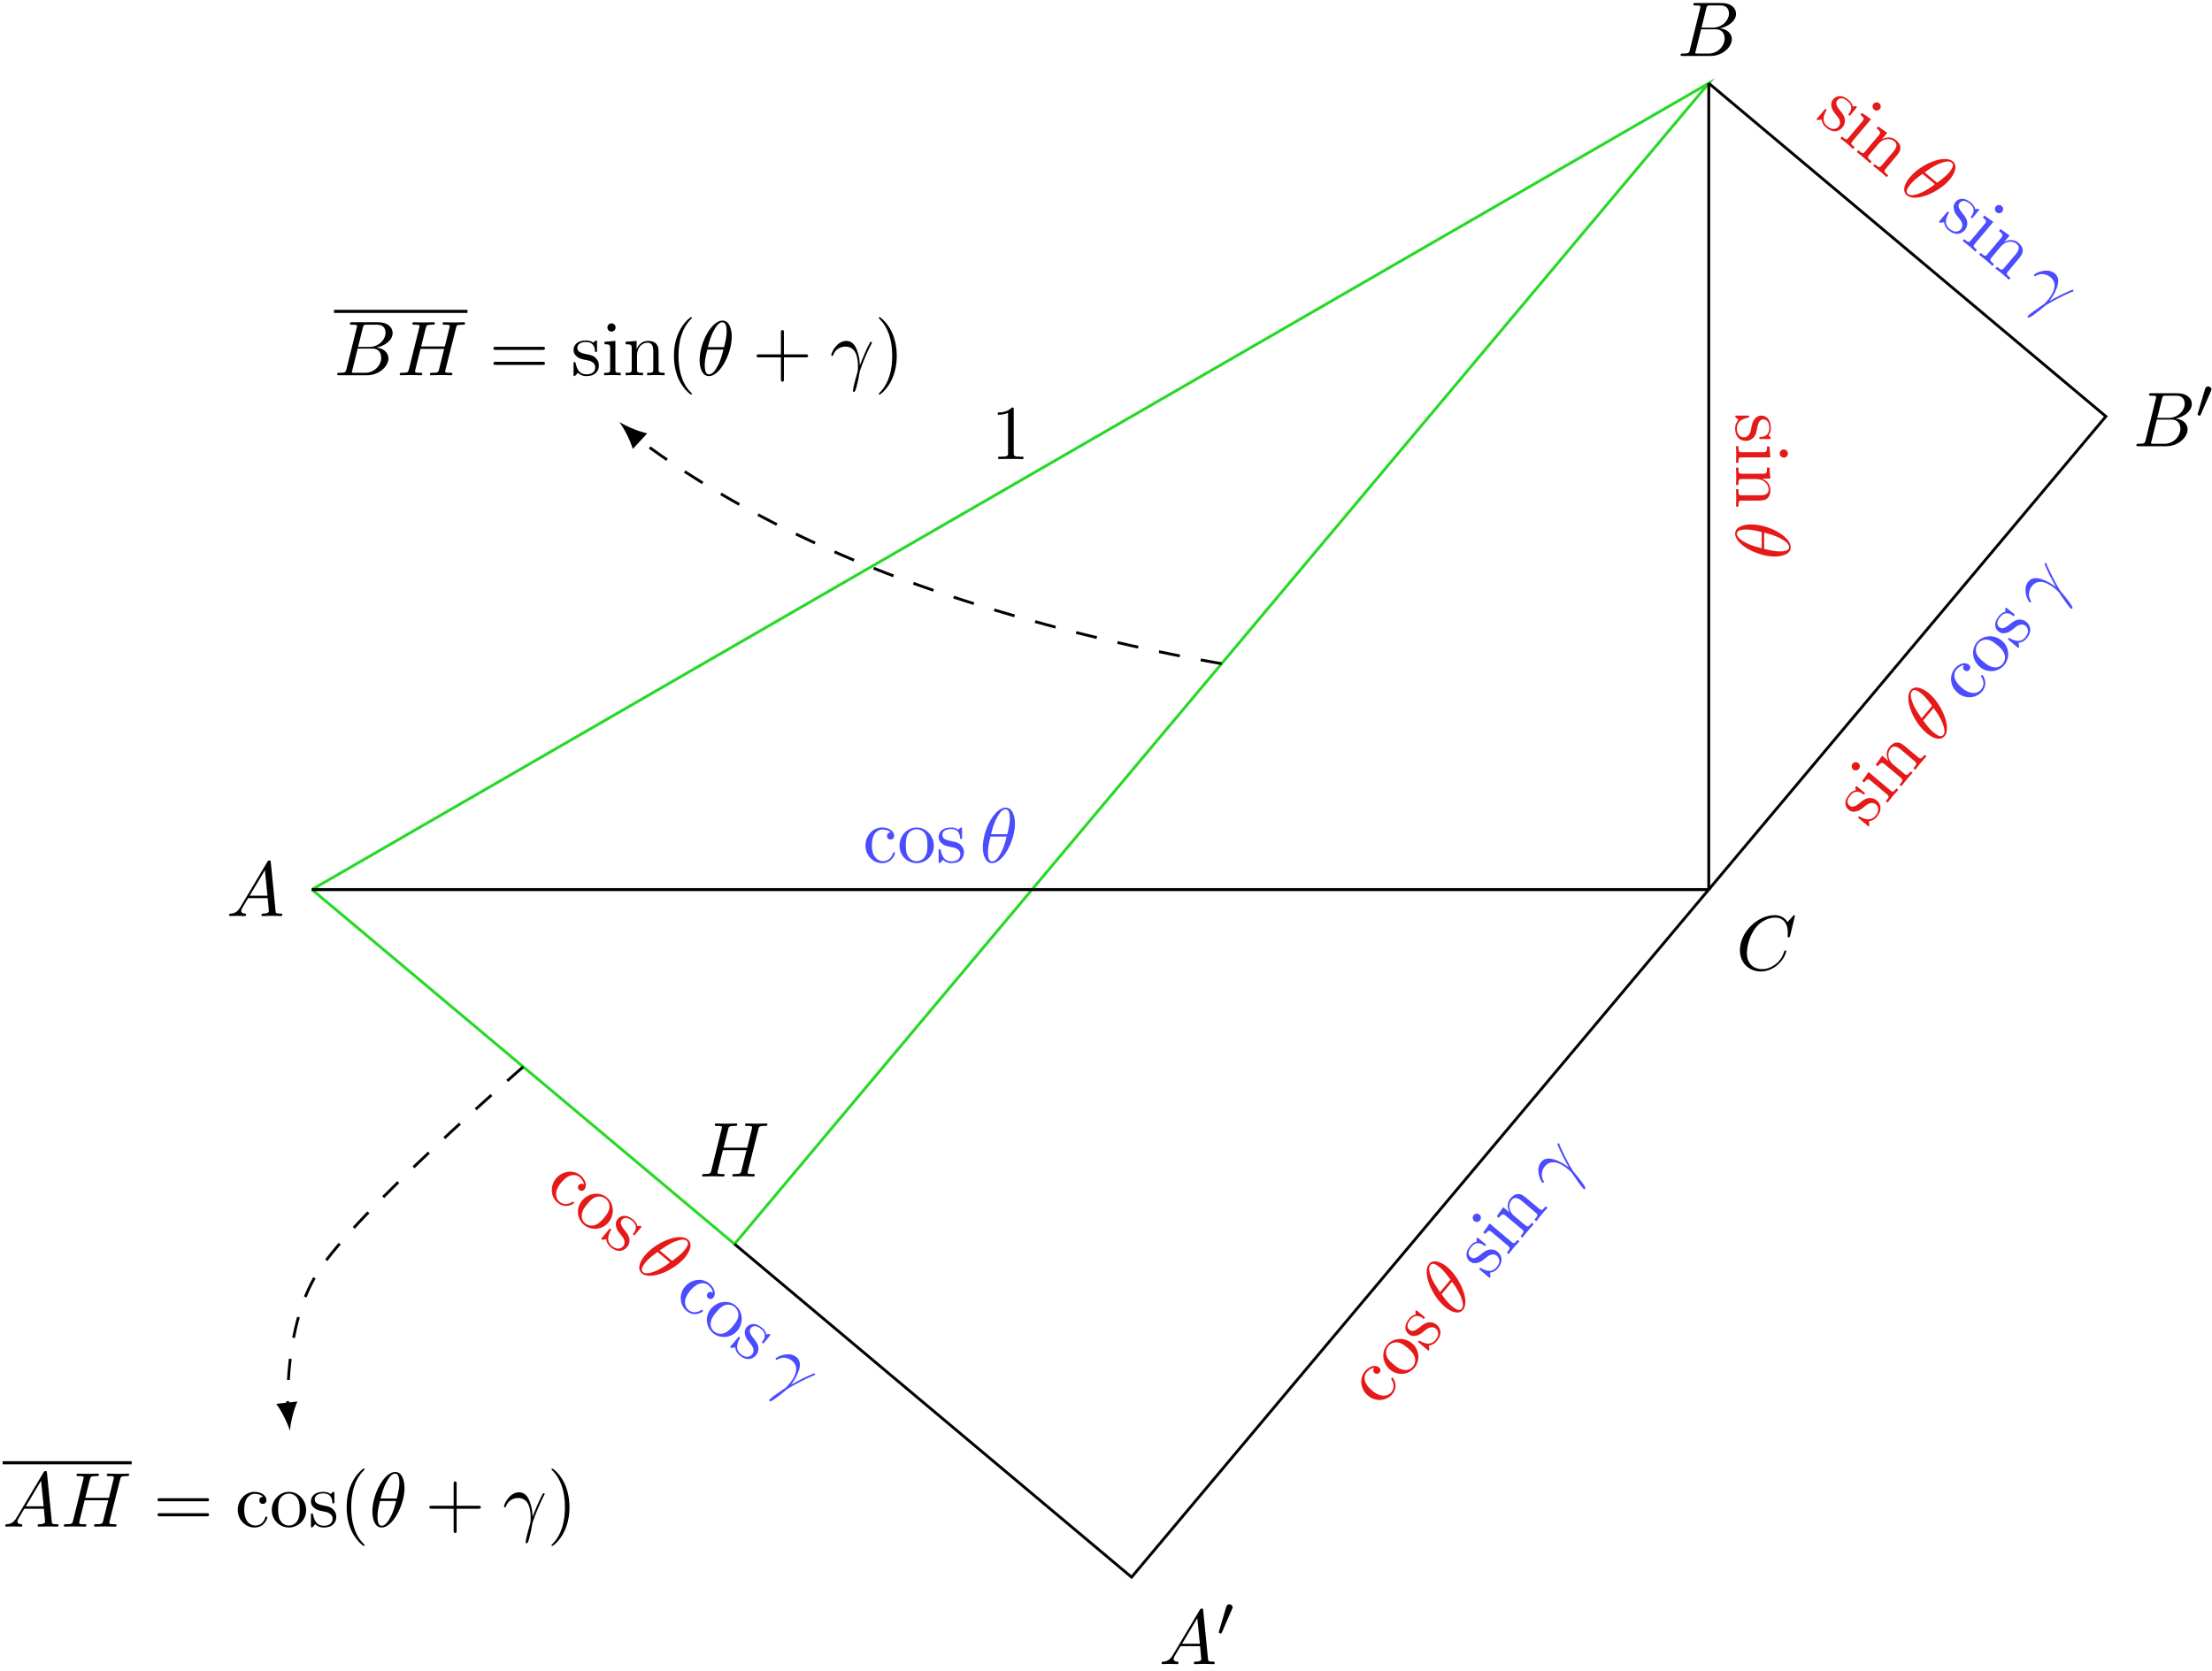 <?xml version="1.0" encoding="UTF-8"?>
<svg xmlns="http://www.w3.org/2000/svg" xmlns:xlink="http://www.w3.org/1999/xlink" width="311pt" height="235pt" viewBox="0 0 311 235" version="1.1">
<defs>
<g>
<symbol overflow="visible" id="glyph0-0">
<path style="stroke:none;" d=""/>
</symbol>
<symbol overflow="visible" id="glyph0-1">
<path style="stroke:none;" d="M 1.953 -1.25 C 1.516 -0.531 1.094 -0.375 0.609 -0.344 C 0.484 -0.328 0.375 -0.328 0.375 -0.125 C 0.375 -0.047 0.438 0 0.531 0 C 0.812 0 1.156 -0.031 1.469 -0.031 C 1.828 -0.031 2.203 0 2.547 0 C 2.625 0 2.766 0 2.766 -0.203 C 2.766 -0.328 2.656 -0.344 2.578 -0.344 C 2.328 -0.359 2.078 -0.453 2.078 -0.719 C 2.078 -0.844 2.141 -0.969 2.219 -1.125 L 3.047 -2.516 L 5.797 -2.516 C 5.812 -2.297 5.969 -0.812 5.969 -0.703 C 5.969 -0.375 5.406 -0.344 5.188 -0.344 C 5.031 -0.344 4.922 -0.344 4.922 -0.125 C 4.922 0 5.047 0 5.078 0 C 5.516 0 5.984 -0.031 6.438 -0.031 C 6.703 -0.031 7.391 0 7.672 0 C 7.734 0 7.859 0 7.859 -0.219 C 7.859 -0.344 7.75 -0.344 7.609 -0.344 C 6.938 -0.344 6.938 -0.422 6.906 -0.734 L 6.234 -7.547 C 6.219 -7.766 6.219 -7.812 6.031 -7.812 C 5.859 -7.812 5.812 -7.734 5.75 -7.625 Z M 3.266 -2.859 L 5.406 -6.453 L 5.766 -2.859 Z M 3.266 -2.859 "/>
</symbol>
<symbol overflow="visible" id="glyph0-2">
<path style="stroke:none;" d="M 1.75 -0.844 C 1.641 -0.422 1.609 -0.344 0.75 -0.344 C 0.562 -0.344 0.453 -0.344 0.453 -0.125 C 0.453 0 0.562 0 0.75 0 L 4.641 0 C 6.375 0 7.656 -1.281 7.656 -2.359 C 7.656 -3.141 7.031 -3.781 5.969 -3.891 C 7.094 -4.094 8.25 -4.906 8.25 -5.938 C 8.25 -6.75 7.531 -7.453 6.219 -7.453 L 2.547 -7.453 C 2.344 -7.453 2.234 -7.453 2.234 -7.234 C 2.234 -7.109 2.328 -7.109 2.547 -7.109 C 2.562 -7.109 2.766 -7.109 2.953 -7.094 C 3.156 -7.062 3.25 -7.062 3.25 -6.922 C 3.25 -6.875 3.234 -6.844 3.203 -6.703 Z M 3.391 -3.984 L 4.062 -6.703 C 4.172 -7.078 4.188 -7.109 4.656 -7.109 L 6.062 -7.109 C 7.031 -7.109 7.25 -6.469 7.25 -5.984 C 7.25 -5.031 6.312 -3.984 4.984 -3.984 Z M 2.906 -0.344 C 2.75 -0.344 2.719 -0.344 2.656 -0.344 C 2.547 -0.359 2.516 -0.375 2.516 -0.453 C 2.516 -0.484 2.516 -0.516 2.578 -0.703 L 3.328 -3.75 L 5.391 -3.75 C 6.438 -3.75 6.641 -2.938 6.641 -2.469 C 6.641 -1.391 5.672 -0.344 4.391 -0.344 Z M 2.906 -0.344 "/>
</symbol>
<symbol overflow="visible" id="glyph0-3">
<path style="stroke:none;" d="M 8.281 -7.578 C 8.281 -7.609 8.266 -7.688 8.172 -7.688 C 8.141 -7.688 8.125 -7.672 8 -7.562 L 7.234 -6.719 C 7.141 -6.875 6.641 -7.688 5.438 -7.688 C 3 -7.688 0.547 -5.281 0.547 -2.75 C 0.547 -0.953 1.828 0.234 3.5 0.234 C 4.453 0.234 5.281 -0.203 5.859 -0.703 C 6.875 -1.594 7.062 -2.578 7.062 -2.625 C 7.062 -2.719 6.953 -2.719 6.922 -2.719 C 6.859 -2.719 6.812 -2.703 6.781 -2.625 C 6.688 -2.297 6.438 -1.531 5.688 -0.891 C 4.922 -0.281 4.25 -0.094 3.672 -0.094 C 2.688 -0.094 1.531 -0.672 1.531 -2.359 C 1.531 -2.984 1.766 -4.75 2.859 -6.031 C 3.516 -6.812 4.547 -7.344 5.516 -7.344 C 6.625 -7.344 7.281 -6.516 7.281 -5.25 C 7.281 -4.812 7.234 -4.797 7.234 -4.688 C 7.234 -4.578 7.359 -4.578 7.406 -4.578 C 7.547 -4.578 7.547 -4.609 7.609 -4.797 Z M 8.281 -7.578 "/>
</symbol>
<symbol overflow="visible" id="glyph0-4">
<path style="stroke:none;" d="M 8.328 -6.609 C 8.422 -7 8.438 -7.109 9.234 -7.109 C 9.516 -7.109 9.609 -7.109 9.609 -7.328 C 9.609 -7.453 9.484 -7.453 9.453 -7.453 C 9.156 -7.453 8.359 -7.422 8.062 -7.422 C 7.75 -7.422 6.969 -7.453 6.656 -7.453 C 6.562 -7.453 6.453 -7.453 6.453 -7.234 C 6.453 -7.109 6.547 -7.109 6.75 -7.109 C 6.766 -7.109 6.984 -7.109 7.172 -7.094 C 7.359 -7.062 7.453 -7.062 7.453 -6.922 C 7.453 -6.875 7.453 -6.844 7.422 -6.703 L 6.766 -4.047 L 3.438 -4.047 L 4.078 -6.609 C 4.172 -7 4.203 -7.109 5 -7.109 C 5.281 -7.109 5.359 -7.109 5.359 -7.328 C 5.359 -7.453 5.25 -7.453 5.219 -7.453 C 4.906 -7.453 4.125 -7.422 3.812 -7.422 C 3.5 -7.422 2.719 -7.453 2.406 -7.453 C 2.328 -7.453 2.203 -7.453 2.203 -7.234 C 2.203 -7.109 2.297 -7.109 2.516 -7.109 C 2.531 -7.109 2.734 -7.109 2.922 -7.094 C 3.125 -7.062 3.219 -7.062 3.219 -6.922 C 3.219 -6.875 3.203 -6.844 3.172 -6.703 L 1.719 -0.844 C 1.609 -0.422 1.578 -0.344 0.719 -0.344 C 0.531 -0.344 0.422 -0.344 0.422 -0.125 C 0.422 0 0.562 0 0.578 0 C 0.891 0 1.656 -0.031 1.969 -0.031 C 2.188 -0.031 2.438 -0.016 2.656 -0.016 C 2.906 -0.016 3.141 0 3.375 0 C 3.453 0 3.594 0 3.594 -0.219 C 3.594 -0.344 3.484 -0.344 3.281 -0.344 C 2.875 -0.344 2.578 -0.344 2.578 -0.531 C 2.578 -0.594 2.594 -0.656 2.609 -0.719 L 3.344 -3.703 L 6.672 -3.703 C 6.219 -1.891 5.969 -0.859 5.922 -0.703 C 5.812 -0.344 5.609 -0.344 4.922 -0.344 C 4.766 -0.344 4.672 -0.344 4.672 -0.125 C 4.672 0 4.797 0 4.828 0 C 5.125 0 5.906 -0.031 6.203 -0.031 C 6.438 -0.031 6.672 -0.016 6.906 -0.016 C 7.141 -0.016 7.391 0 7.609 0 C 7.703 0 7.828 0 7.828 -0.219 C 7.828 -0.344 7.734 -0.344 7.531 -0.344 C 7.125 -0.344 6.812 -0.344 6.812 -0.531 C 6.812 -0.594 6.844 -0.656 6.844 -0.719 Z M 8.328 -6.609 "/>
</symbol>
<symbol overflow="visible" id="glyph0-5">
<path style="stroke:none;" d="M 4.969 -5.453 C 4.969 -6.172 4.766 -7.688 3.656 -7.688 C 2.141 -7.688 0.453 -4.609 0.453 -2.109 C 0.453 -1.094 0.781 0.125 1.766 0.125 C 3.297 0.125 4.969 -3.016 4.969 -5.453 Z M 1.609 -3.953 C 1.797 -4.656 2.016 -5.531 2.453 -6.297 C 2.75 -6.844 3.156 -7.453 3.641 -7.453 C 4.172 -7.453 4.25 -6.75 4.25 -6.125 C 4.25 -5.594 4.156 -5.031 3.891 -3.953 Z M 3.797 -3.609 C 3.672 -3.109 3.453 -2.188 3.031 -1.391 C 2.656 -0.656 2.234 -0.125 1.766 -0.125 C 1.406 -0.125 1.172 -0.438 1.172 -1.453 C 1.172 -1.906 1.25 -2.547 1.531 -3.609 Z M 3.797 -3.609 "/>
</symbol>
<symbol overflow="visible" id="glyph0-6">
<path style="stroke:none;" d="M 0.453 -2.766 C 0.875 -4.031 2.062 -4.031 2.188 -4.031 C 3.828 -4.031 3.953 -2.125 3.953 -1.266 C 3.953 -0.594 3.891 -0.422 3.812 -0.203 C 3.578 0.594 3.25 1.859 3.25 2.156 C 3.25 2.266 3.297 2.344 3.391 2.344 C 3.531 2.344 3.625 2.109 3.734 1.688 C 3.984 0.781 4.094 0.156 4.141 -0.188 C 4.172 -0.328 4.188 -0.469 4.234 -0.609 C 4.578 -1.688 5.281 -3.312 5.719 -4.172 C 5.797 -4.312 5.922 -4.547 5.922 -4.594 C 5.922 -4.703 5.812 -4.703 5.797 -4.703 C 5.766 -4.703 5.688 -4.703 5.656 -4.625 C 5.094 -3.594 4.656 -2.5 4.219 -1.391 C 4.203 -1.734 4.203 -2.562 3.781 -3.625 C 3.516 -4.281 3.078 -4.828 2.328 -4.828 C 0.953 -4.828 0.203 -3.156 0.203 -2.828 C 0.203 -2.719 0.297 -2.719 0.406 -2.719 Z M 0.453 -2.766 "/>
</symbol>
<symbol overflow="visible" id="glyph1-0">
<path style="stroke:none;" d=""/>
</symbol>
<symbol overflow="visible" id="glyph1-1">
<path style="stroke:none;" d="M 2.109 -3.781 C 2.156 -3.875 2.188 -3.938 2.188 -4.016 C 2.188 -4.281 1.938 -4.453 1.719 -4.453 C 1.406 -4.453 1.312 -4.172 1.281 -4.062 L 0.266 -0.625 C 0.234 -0.531 0.234 -0.516 0.234 -0.5 C 0.234 -0.438 0.281 -0.422 0.359 -0.391 C 0.516 -0.328 0.531 -0.328 0.547 -0.328 C 0.562 -0.328 0.609 -0.328 0.672 -0.469 Z M 2.109 -3.781 "/>
</symbol>
<symbol overflow="visible" id="glyph2-0">
<path style="stroke:none;" d=""/>
</symbol>
<symbol overflow="visible" id="glyph2-1">
<path style="stroke:none;" d="M 3.203 -6.984 C 3.203 -7.234 3.203 -7.266 2.953 -7.266 C 2.281 -6.562 1.312 -6.562 0.969 -6.562 L 0.969 -6.234 C 1.188 -6.234 1.828 -6.234 2.406 -6.516 L 2.406 -0.859 C 2.406 -0.469 2.359 -0.344 1.391 -0.344 L 1.031 -0.344 L 1.031 0 C 1.422 -0.031 2.359 -0.031 2.797 -0.031 C 3.234 -0.031 4.188 -0.031 4.562 0 L 4.562 -0.344 L 4.219 -0.344 C 3.234 -0.344 3.203 -0.453 3.203 -0.859 Z M 3.203 -6.984 "/>
</symbol>
<symbol overflow="visible" id="glyph2-2">
<path style="stroke:none;" d="M 1.281 -2.375 C 1.281 -4.156 2.172 -4.609 2.75 -4.609 C 2.844 -4.609 3.531 -4.609 3.922 -4.203 C 3.469 -4.172 3.406 -3.844 3.406 -3.703 C 3.406 -3.422 3.594 -3.203 3.906 -3.203 C 4.188 -3.203 4.406 -3.391 4.406 -3.719 C 4.406 -4.453 3.578 -4.891 2.734 -4.891 C 1.375 -4.891 0.375 -3.703 0.375 -2.359 C 0.375 -0.953 1.453 0.125 2.719 0.125 C 4.172 0.125 4.531 -1.188 4.531 -1.297 C 4.531 -1.406 4.422 -1.406 4.391 -1.406 C 4.281 -1.406 4.266 -1.359 4.25 -1.297 C 3.922 -0.281 3.219 -0.156 2.812 -0.156 C 2.234 -0.156 1.281 -0.625 1.281 -2.375 Z M 1.281 -2.375 "/>
</symbol>
<symbol overflow="visible" id="glyph2-3">
<path style="stroke:none;" d="M 5.141 -2.328 C 5.141 -3.734 4.047 -4.891 2.719 -4.891 C 1.359 -4.891 0.312 -3.703 0.312 -2.328 C 0.312 -0.922 1.438 0.125 2.719 0.125 C 4.031 0.125 5.141 -0.953 5.141 -2.328 Z M 2.719 -0.156 C 2.25 -0.156 1.781 -0.375 1.484 -0.891 C 1.203 -1.359 1.203 -2.031 1.203 -2.422 C 1.203 -2.844 1.203 -3.438 1.469 -3.922 C 1.766 -4.422 2.281 -4.641 2.719 -4.641 C 3.203 -4.641 3.672 -4.406 3.953 -3.938 C 4.234 -3.469 4.234 -2.828 4.234 -2.422 C 4.234 -2.031 4.234 -1.438 3.984 -0.953 C 3.75 -0.469 3.266 -0.156 2.719 -0.156 Z M 2.719 -0.156 "/>
</symbol>
<symbol overflow="visible" id="glyph2-4">
<path style="stroke:none;" d="M 2.266 -2.109 C 2.516 -2.078 3.406 -1.891 3.406 -1.109 C 3.406 -0.562 3.016 -0.125 2.172 -0.125 C 1.25 -0.125 0.859 -0.734 0.656 -1.672 C 0.625 -1.812 0.609 -1.859 0.5 -1.859 C 0.359 -1.859 0.359 -1.781 0.359 -1.578 L 0.359 -0.141 C 0.359 0.047 0.359 0.125 0.484 0.125 C 0.531 0.125 0.547 0.109 0.75 -0.094 C 0.781 -0.125 0.781 -0.141 0.969 -0.344 C 1.453 0.109 1.938 0.125 2.172 0.125 C 3.422 0.125 3.922 -0.609 3.922 -1.391 C 3.922 -1.969 3.594 -2.297 3.469 -2.438 C 3.109 -2.781 2.688 -2.875 2.219 -2.953 C 1.609 -3.078 0.891 -3.219 0.891 -3.844 C 0.891 -4.234 1.172 -4.672 2.109 -4.672 C 3.297 -4.672 3.359 -3.703 3.375 -3.359 C 3.391 -3.266 3.484 -3.266 3.516 -3.266 C 3.656 -3.266 3.656 -3.312 3.656 -3.516 L 3.656 -4.625 C 3.656 -4.812 3.656 -4.891 3.531 -4.891 C 3.484 -4.891 3.453 -4.891 3.312 -4.75 C 3.281 -4.719 3.172 -4.609 3.125 -4.578 C 2.719 -4.891 2.266 -4.891 2.109 -4.891 C 0.781 -4.891 0.359 -4.156 0.359 -3.547 C 0.359 -3.156 0.531 -2.859 0.828 -2.625 C 1.172 -2.328 1.484 -2.266 2.266 -2.109 Z M 2.266 -2.109 "/>
</symbol>
<symbol overflow="visible" id="glyph2-5">
<path style="stroke:none;" d="M 7.5 -3.562 C 7.656 -3.562 7.859 -3.562 7.859 -3.781 C 7.859 -4 7.656 -4 7.5 -4 L 0.969 -4 C 0.812 -4 0.609 -4 0.609 -3.781 C 0.609 -3.562 0.812 -3.562 0.984 -3.562 Z M 7.5 -1.453 C 7.656 -1.453 7.859 -1.453 7.859 -1.672 C 7.859 -1.891 7.656 -1.891 7.5 -1.891 L 0.984 -1.891 C 0.812 -1.891 0.609 -1.891 0.609 -1.672 C 0.609 -1.453 0.812 -1.453 0.969 -1.453 Z M 7.5 -1.453 "/>
</symbol>
<symbol overflow="visible" id="glyph2-6">
<path style="stroke:none;" d="M 1.938 -4.828 L 0.406 -4.703 L 0.406 -4.359 C 1.109 -4.359 1.203 -4.297 1.203 -3.766 L 1.203 -0.828 C 1.203 -0.344 1.094 -0.344 0.359 -0.344 L 0.359 0 C 0.703 -0.016 1.297 -0.031 1.562 -0.031 C 1.938 -0.031 2.328 -0.016 2.688 0 L 2.688 -0.344 C 1.969 -0.344 1.938 -0.391 1.938 -0.812 Z M 1.969 -6.719 C 1.969 -7.062 1.703 -7.297 1.391 -7.297 C 1.062 -7.297 0.812 -7 0.812 -6.719 C 0.812 -6.422 1.062 -6.141 1.391 -6.141 C 1.703 -6.141 1.969 -6.375 1.969 -6.719 Z M 1.969 -6.719 "/>
</symbol>
<symbol overflow="visible" id="glyph2-7">
<path style="stroke:none;" d="M 1.203 -3.75 L 1.203 -0.828 C 1.203 -0.344 1.078 -0.344 0.344 -0.344 L 0.344 0 C 0.734 -0.016 1.281 -0.031 1.578 -0.031 C 1.859 -0.031 2.438 -0.016 2.797 0 L 2.797 -0.344 C 2.078 -0.344 1.953 -0.344 1.953 -0.828 L 1.953 -2.828 C 1.953 -3.969 2.719 -4.578 3.422 -4.578 C 4.109 -4.578 4.234 -3.984 4.234 -3.375 L 4.234 -0.828 C 4.234 -0.344 4.109 -0.344 3.375 -0.344 L 3.375 0 C 3.766 -0.016 4.312 -0.031 4.609 -0.031 C 4.891 -0.031 5.469 -0.016 5.828 0 L 5.828 -0.344 C 5.266 -0.344 5 -0.344 4.984 -0.672 L 4.984 -2.75 C 4.984 -3.688 4.984 -4.031 4.641 -4.422 C 4.5 -4.609 4.141 -4.828 3.5 -4.828 C 2.703 -4.828 2.188 -4.359 1.891 -3.672 L 1.891 -4.828 L 0.344 -4.703 L 0.344 -4.359 C 1.109 -4.359 1.203 -4.281 1.203 -3.75 Z M 1.203 -3.75 "/>
</symbol>
<symbol overflow="visible" id="glyph2-8">
<path style="stroke:none;" d="M 3.609 2.625 C 3.609 2.578 3.609 2.562 3.422 2.375 C 2.062 1 1.719 -1.062 1.719 -2.719 C 1.719 -4.625 2.125 -6.516 3.469 -7.891 C 3.609 -8.016 3.609 -8.031 3.609 -8.078 C 3.609 -8.141 3.562 -8.172 3.5 -8.172 C 3.391 -8.172 2.406 -7.438 1.766 -6.047 C 1.203 -4.859 1.078 -3.641 1.078 -2.719 C 1.078 -1.875 1.203 -0.562 1.797 0.672 C 2.453 2.016 3.391 2.719 3.5 2.719 C 3.562 2.719 3.609 2.688 3.609 2.625 Z M 3.609 2.625 "/>
</symbol>
<symbol overflow="visible" id="glyph2-9">
<path style="stroke:none;" d="M 4.453 -2.516 L 7.5 -2.516 C 7.656 -2.516 7.859 -2.516 7.859 -2.719 C 7.859 -2.938 7.656 -2.938 7.5 -2.938 L 4.453 -2.938 L 4.453 -6 C 4.453 -6.156 4.453 -6.359 4.25 -6.359 C 4.031 -6.359 4.031 -6.156 4.031 -6 L 4.031 -2.938 L 0.969 -2.938 C 0.812 -2.938 0.609 -2.938 0.609 -2.719 C 0.609 -2.516 0.812 -2.516 0.969 -2.516 L 4.031 -2.516 L 4.031 0.547 C 4.031 0.703 4.031 0.906 4.25 0.906 C 4.453 0.906 4.453 0.703 4.453 0.547 Z M 4.453 -2.516 "/>
</symbol>
<symbol overflow="visible" id="glyph2-10">
<path style="stroke:none;" d="M 3.156 -2.719 C 3.156 -3.578 3.031 -4.891 2.438 -6.125 C 1.781 -7.469 0.844 -8.172 0.734 -8.172 C 0.672 -8.172 0.625 -8.141 0.625 -8.078 C 0.625 -8.031 0.625 -8.016 0.828 -7.812 C 1.891 -6.734 2.516 -5 2.516 -2.719 C 2.516 -0.859 2.109 1.062 0.766 2.438 C 0.625 2.562 0.625 2.578 0.625 2.625 C 0.625 2.688 0.672 2.719 0.734 2.719 C 0.844 2.719 1.828 1.984 2.469 0.594 C 3.016 -0.594 3.156 -1.812 3.156 -2.719 Z M 3.156 -2.719 "/>
</symbol>
<symbol overflow="visible" id="glyph3-0">
<path style="stroke:none;" d=""/>
</symbol>
<symbol overflow="visible" id="glyph3-1">
<path style="stroke:none;" d="M 2.109 2.266 C 2.078 2.516 1.891 3.406 1.109 3.406 C 0.562 3.406 0.125 3.016 0.125 2.172 C 0.125 1.25 0.734 0.859 1.672 0.656 C 1.812 0.625 1.859 0.609 1.859 0.5 C 1.859 0.359 1.781 0.359 1.578 0.359 L 0.141 0.359 C -0.047 0.359 -0.125 0.359 -0.125 0.484 C -0.125 0.531 -0.109 0.547 0.094 0.75 C 0.125 0.781 0.141 0.781 0.344 0.969 C -0.109 1.453 -0.125 1.938 -0.125 2.172 C -0.125 3.422 0.609 3.922 1.391 3.922 C 1.969 3.922 2.297 3.594 2.438 3.469 C 2.781 3.109 2.875 2.688 2.953 2.219 C 3.078 1.609 3.219 0.891 3.844 0.891 C 4.234 0.891 4.672 1.172 4.672 2.109 C 4.672 3.297 3.703 3.359 3.359 3.375 C 3.266 3.391 3.266 3.484 3.266 3.516 C 3.266 3.656 3.312 3.656 3.516 3.656 L 4.625 3.656 C 4.812 3.656 4.891 3.656 4.891 3.531 C 4.891 3.484 4.891 3.453 4.75 3.312 C 4.719 3.281 4.609 3.172 4.578 3.125 C 4.891 2.719 4.891 2.266 4.891 2.109 C 4.891 0.781 4.156 0.359 3.547 0.359 C 3.156 0.359 2.859 0.531 2.625 0.828 C 2.328 1.172 2.266 1.484 2.109 2.266 Z M 2.109 2.266 "/>
</symbol>
<symbol overflow="visible" id="glyph3-2">
<path style="stroke:none;" d="M 4.828 1.938 L 4.703 0.406 L 4.359 0.406 C 4.359 1.109 4.297 1.203 3.766 1.203 L 0.828 1.203 C 0.344 1.203 0.344 1.094 0.344 0.359 L 0 0.359 C 0.016 0.703 0.031 1.297 0.031 1.562 C 0.031 1.938 0.016 2.328 0 2.688 L 0.344 2.688 C 0.344 1.969 0.391 1.938 0.812 1.938 Z M 6.719 1.969 C 7.062 1.969 7.297 1.703 7.297 1.391 C 7.297 1.062 7 0.812 6.719 0.812 C 6.422 0.812 6.141 1.062 6.141 1.391 C 6.141 1.703 6.375 1.969 6.719 1.969 Z M 6.719 1.969 "/>
</symbol>
<symbol overflow="visible" id="glyph3-3">
<path style="stroke:none;" d="M 3.75 1.203 L 0.828 1.203 C 0.344 1.203 0.344 1.078 0.344 0.344 L 0 0.344 C 0.016 0.734 0.031 1.281 0.031 1.578 C 0.031 1.859 0.016 2.438 0 2.797 L 0.344 2.797 C 0.344 2.078 0.344 1.953 0.828 1.953 L 2.828 1.953 C 3.969 1.953 4.578 2.719 4.578 3.422 C 4.578 4.109 3.984 4.234 3.375 4.234 L 0.828 4.234 C 0.344 4.234 0.344 4.109 0.344 3.375 L 0 3.375 C 0.016 3.766 0.031 4.312 0.031 4.609 C 0.031 4.891 0.016 5.469 0 5.828 L 0.344 5.828 C 0.344 5.266 0.344 5 0.672 4.984 L 2.75 4.984 C 3.688 4.984 4.031 4.984 4.422 4.641 C 4.609 4.5 4.828 4.141 4.828 3.5 C 4.828 2.703 4.359 2.188 3.672 1.891 L 4.828 1.891 L 4.703 0.344 L 4.359 0.344 C 4.359 1.109 4.281 1.203 3.75 1.203 Z M 3.75 1.203 "/>
</symbol>
<symbol overflow="visible" id="glyph4-0">
<path style="stroke:none;" d=""/>
</symbol>
<symbol overflow="visible" id="glyph4-1">
<path style="stroke:none;" d="M 5.453 4.969 C 6.172 4.969 7.688 4.766 7.688 3.656 C 7.688 2.141 4.609 0.453 2.109 0.453 C 1.094 0.453 -0.125 0.781 -0.125 1.766 C -0.125 3.297 3.016 4.969 5.453 4.969 Z M 3.953 1.609 C 4.656 1.797 5.531 2.016 6.297 2.453 C 6.844 2.75 7.453 3.156 7.453 3.641 C 7.453 4.172 6.75 4.25 6.125 4.25 C 5.594 4.25 5.031 4.156 3.953 3.891 Z M 3.609 3.797 C 3.109 3.672 2.188 3.453 1.391 3.031 C 0.656 2.656 0.125 2.234 0.125 1.766 C 0.125 1.406 0.438 1.172 1.453 1.172 C 1.906 1.172 2.547 1.25 3.609 1.531 Z M 3.609 3.797 "/>
</symbol>
<symbol overflow="visible" id="glyph5-0">
<path style="stroke:none;" d=""/>
</symbol>
<symbol overflow="visible" id="glyph5-1">
<path style="stroke:none;" d="M -0.156 -3.094 C 0.016 -3.25 0.734 -3.828 1.344 -3.328 C 1.75 -2.969 1.844 -2.391 1.297 -1.734 C 0.703 -1.031 -0.016 -1.125 -0.859 -1.578 C -0.984 -1.656 -1.031 -1.656 -1.094 -1.578 C -1.188 -1.469 -1.125 -1.422 -0.969 -1.297 L 0.125 -0.375 C 0.266 -0.25 0.328 -0.203 0.406 -0.297 C 0.438 -0.328 0.422 -0.359 0.406 -0.641 C 0.406 -0.672 0.391 -0.688 0.359 -0.953 C 1.016 -1.047 1.344 -1.406 1.484 -1.578 C 2.297 -2.547 2.047 -3.391 1.453 -3.891 C 1 -4.266 0.547 -4.219 0.359 -4.219 C -0.125 -4.156 -0.469 -3.906 -0.844 -3.594 C -1.328 -3.219 -1.891 -2.75 -2.359 -3.156 C -2.672 -3.406 -2.828 -3.891 -2.219 -4.609 C -1.453 -5.531 -0.688 -4.953 -0.406 -4.734 C -0.328 -4.688 -0.266 -4.766 -0.234 -4.781 C -0.156 -4.891 -0.188 -4.922 -0.344 -5.062 L -1.203 -5.766 C -1.344 -5.891 -1.406 -5.938 -1.484 -5.844 C -1.516 -5.812 -1.531 -5.781 -1.516 -5.578 C -1.5 -5.547 -1.5 -5.406 -1.484 -5.328 C -2 -5.219 -2.297 -4.875 -2.391 -4.75 C -3.25 -3.734 -2.953 -2.953 -2.484 -2.562 C -2.188 -2.312 -1.844 -2.25 -1.484 -2.328 C -1.031 -2.391 -0.781 -2.594 -0.156 -3.094 Z M -0.156 -3.094 "/>
</symbol>
<symbol overflow="visible" id="glyph5-2">
<path style="stroke:none;" d="M -2.453 -4.594 L -3.344 -3.328 L -3.078 -3.109 C -2.625 -3.641 -2.531 -3.688 -2.125 -3.344 L 0.125 -1.453 C 0.5 -1.141 0.438 -1.062 -0.031 -0.5 L 0.234 -0.281 C 0.438 -0.547 0.797 -1.016 0.969 -1.219 C 1.219 -1.5 1.484 -1.797 1.734 -2.062 L 1.469 -2.281 C 1 -1.734 0.953 -1.734 0.625 -2 Z M -3.875 -5.828 C -4.141 -6.062 -4.5 -5.984 -4.703 -5.75 C -4.906 -5.5 -4.844 -5.125 -4.625 -4.938 C -4.406 -4.75 -4.016 -4.766 -3.812 -5.016 C -3.609 -5.25 -3.625 -5.609 -3.875 -5.828 Z M -3.875 -5.828 "/>
</symbol>
<symbol overflow="visible" id="glyph5-3">
<path style="stroke:none;" d="M -2.109 -3.328 L 0.125 -1.453 C 0.5 -1.141 0.422 -1.047 -0.047 -0.484 L 0.219 -0.266 C 0.453 -0.578 0.797 -1 0.984 -1.219 C 1.156 -1.438 1.547 -1.891 1.797 -2.141 L 1.531 -2.359 C 1.062 -1.812 0.984 -1.719 0.609 -2.031 L -0.922 -3.312 C -1.797 -4.047 -1.75 -5.016 -1.297 -5.562 C -0.859 -6.078 -0.328 -5.812 0.141 -5.422 L 2.078 -3.781 C 2.453 -3.469 2.375 -3.359 1.906 -2.797 L 2.172 -2.578 C 2.406 -2.906 2.734 -3.312 2.938 -3.547 C 3.109 -3.766 3.5 -4.203 3.75 -4.469 L 3.484 -4.688 C 3.125 -4.25 2.953 -4.047 2.688 -4.25 L 1.094 -5.578 C 0.375 -6.188 0.109 -6.406 -0.406 -6.406 C -0.641 -6.422 -1.047 -6.281 -1.453 -5.797 C -1.969 -5.188 -1.938 -4.469 -1.594 -3.812 L -2.484 -4.562 L -3.391 -3.281 L -3.125 -3.062 C -2.625 -3.641 -2.516 -3.672 -2.109 -3.328 Z M -2.109 -3.328 "/>
</symbol>
<symbol overflow="visible" id="glyph5-4">
<path style="stroke:none;" d="M -0.984 -2.516 C -2.359 -3.656 -2.141 -4.625 -1.766 -5.078 C -1.703 -5.141 -1.266 -5.672 -0.703 -5.703 C -0.969 -5.344 -0.75 -5.078 -0.656 -4.984 C -0.438 -4.812 -0.141 -4.812 0.062 -5.062 C 0.234 -5.266 0.234 -5.547 -0.016 -5.766 C -0.578 -6.234 -1.453 -5.875 -2 -5.234 C -2.859 -4.188 -2.609 -2.656 -1.578 -1.797 C -0.5 -0.891 1.031 -1.031 1.844 -2 C 2.781 -3.125 2 -4.234 1.906 -4.297 C 1.828 -4.375 1.766 -4.297 1.75 -4.266 C 1.672 -4.188 1.688 -4.141 1.734 -4.078 C 2.297 -3.188 1.938 -2.562 1.688 -2.25 C 1.312 -1.812 0.344 -1.391 -0.984 -2.516 Z M -0.984 -2.516 "/>
</symbol>
<symbol overflow="visible" id="glyph5-5">
<path style="stroke:none;" d="M 1.516 -5.438 C 0.438 -6.344 -1.156 -6.234 -2 -5.219 C -2.875 -4.188 -2.641 -2.609 -1.578 -1.734 C -0.5 -0.828 1.016 -1.016 1.844 -2 C 2.688 -3.016 2.562 -4.547 1.516 -5.438 Z M 1.625 -2.172 C 1.328 -1.812 0.859 -1.594 0.266 -1.719 C -0.281 -1.797 -0.797 -2.234 -1.094 -2.484 C -1.406 -2.75 -1.875 -3.125 -2.062 -3.641 C -2.25 -4.203 -2.094 -4.734 -1.812 -5.062 C -1.5 -5.438 -1.016 -5.641 -0.469 -5.562 C 0.062 -5.484 0.547 -5.062 0.859 -4.812 C 1.156 -4.562 1.625 -4.172 1.828 -3.656 C 2.047 -3.172 1.969 -2.594 1.625 -2.172 Z M 1.625 -2.172 "/>
</symbol>
<symbol overflow="visible" id="glyph6-0">
<path style="stroke:none;" d=""/>
</symbol>
<symbol overflow="visible" id="glyph6-1">
<path style="stroke:none;" d="M -0.984 -7.312 C -1.547 -7.781 -2.828 -8.594 -3.547 -7.734 C -4.516 -6.578 -3.234 -3.312 -1.312 -1.703 C -0.547 -1.047 0.594 -0.516 1.234 -1.281 C 2.219 -2.453 0.875 -5.75 -0.984 -7.312 Z M -2 -3.781 C -2.406 -4.375 -2.938 -5.109 -3.25 -5.922 C -3.484 -6.516 -3.672 -7.219 -3.359 -7.578 C -3.016 -8 -2.438 -7.594 -1.953 -7.188 C -1.547 -6.844 -1.188 -6.422 -0.531 -5.531 Z M -0.328 -5.219 C -0.016 -4.812 0.547 -4.047 0.891 -3.219 C 1.203 -2.453 1.344 -1.797 1.047 -1.438 C 0.812 -1.156 0.422 -1.172 -0.359 -1.828 C -0.703 -2.109 -1.156 -2.594 -1.781 -3.484 Z M -0.328 -5.219 "/>
</symbol>
<symbol overflow="visible" id="glyph6-2">
<path style="stroke:none;" d="M -1.828 -2.125 C -2.531 -3.266 -1.766 -4.172 -1.688 -4.266 C -0.641 -5.531 0.922 -4.391 1.578 -3.844 C 2.094 -3.406 2.172 -3.25 2.297 -3.047 C 2.75 -2.359 3.516 -1.297 3.75 -1.094 C 3.828 -1.031 3.922 -1.031 3.969 -1.094 C 4.062 -1.203 3.938 -1.422 3.703 -1.781 C 3.156 -2.547 2.75 -3.047 2.516 -3.297 C 2.438 -3.406 2.328 -3.5 2.25 -3.641 C 1.641 -4.578 0.859 -6.172 0.469 -7.062 C 0.422 -7.203 0.328 -7.453 0.297 -7.484 C 0.203 -7.547 0.125 -7.469 0.109 -7.453 C 0.094 -7.438 0.047 -7.375 0.094 -7.297 C 0.531 -6.219 1.078 -5.172 1.656 -4.125 C 1.375 -4.328 0.734 -4.859 -0.344 -5.219 C -1.016 -5.438 -1.719 -5.469 -2.203 -4.891 C -3.094 -3.844 -2.297 -2.188 -2.047 -1.969 C -1.953 -1.906 -1.891 -1.984 -1.812 -2.062 Z M -1.828 -2.125 "/>
</symbol>
<symbol overflow="visible" id="glyph7-0">
<path style="stroke:none;" d=""/>
</symbol>
<symbol overflow="visible" id="glyph7-1">
<path style="stroke:none;" d="M 3.094 -0.156 C 3.25 0.016 3.828 0.734 3.328 1.344 C 2.969 1.75 2.391 1.844 1.734 1.297 C 1.031 0.703 1.125 -0.016 1.578 -0.859 C 1.656 -0.984 1.656 -1.031 1.578 -1.094 C 1.469 -1.188 1.422 -1.125 1.297 -0.969 L 0.375 0.125 C 0.25 0.266 0.203 0.328 0.297 0.406 C 0.328 0.438 0.359 0.422 0.641 0.406 C 0.672 0.406 0.688 0.391 0.953 0.359 C 1.047 1.016 1.406 1.344 1.578 1.484 C 2.547 2.297 3.391 2.047 3.891 1.453 C 4.266 1 4.219 0.547 4.219 0.375 C 4.156 -0.125 3.906 -0.469 3.594 -0.844 C 3.219 -1.328 2.75 -1.891 3.156 -2.359 C 3.406 -2.672 3.891 -2.828 4.609 -2.219 C 5.531 -1.453 4.953 -0.688 4.734 -0.406 C 4.688 -0.328 4.766 -0.266 4.781 -0.234 C 4.891 -0.156 4.922 -0.188 5.062 -0.344 L 5.766 -1.203 C 5.891 -1.344 5.938 -1.406 5.844 -1.484 C 5.812 -1.516 5.781 -1.531 5.578 -1.516 C 5.547 -1.5 5.406 -1.5 5.328 -1.484 C 5.219 -2 4.875 -2.297 4.75 -2.391 C 3.734 -3.25 2.953 -2.953 2.562 -2.484 C 2.312 -2.188 2.25 -1.844 2.328 -1.484 C 2.391 -1.031 2.594 -0.781 3.094 -0.156 Z M 3.094 -0.156 "/>
</symbol>
<symbol overflow="visible" id="glyph7-2">
<path style="stroke:none;" d="M 4.594 -2.453 L 3.328 -3.344 L 3.109 -3.078 C 3.641 -2.625 3.688 -2.531 3.344 -2.125 L 1.453 0.125 C 1.141 0.5 1.062 0.438 0.5 -0.031 L 0.281 0.234 C 0.547 0.438 1.016 0.797 1.219 0.969 C 1.5 1.219 1.797 1.484 2.062 1.734 L 2.281 1.469 C 1.734 1 1.734 0.953 2 0.625 Z M 5.828 -3.875 C 6.062 -4.141 5.984 -4.5 5.75 -4.703 C 5.5 -4.906 5.125 -4.844 4.938 -4.625 C 4.75 -4.406 4.766 -4.016 5.016 -3.812 C 5.25 -3.609 5.609 -3.625 5.828 -3.875 Z M 5.828 -3.875 "/>
</symbol>
<symbol overflow="visible" id="glyph7-3">
<path style="stroke:none;" d="M 3.328 -2.109 L 1.453 0.125 C 1.141 0.5 1.047 0.422 0.484 -0.047 L 0.266 0.219 C 0.578 0.453 1 0.797 1.219 0.984 C 1.438 1.156 1.875 1.547 2.141 1.797 L 2.359 1.531 C 1.812 1.062 1.719 0.984 2.031 0.609 L 3.312 -0.922 C 4.047 -1.797 5.016 -1.75 5.562 -1.297 C 6.078 -0.859 5.812 -0.328 5.422 0.141 L 3.781 2.078 C 3.469 2.453 3.359 2.375 2.797 1.906 L 2.578 2.172 C 2.906 2.406 3.312 2.734 3.547 2.938 C 3.766 3.109 4.203 3.5 4.469 3.75 L 4.688 3.484 C 4.25 3.125 4.047 2.953 4.25 2.688 L 5.578 1.094 C 6.188 0.375 6.406 0.109 6.406 -0.406 C 6.422 -0.641 6.281 -1.047 5.797 -1.453 C 5.188 -1.969 4.469 -1.938 3.812 -1.594 L 4.562 -2.484 L 3.281 -3.391 L 3.062 -3.125 C 3.641 -2.625 3.672 -2.516 3.328 -2.109 Z M 3.328 -2.109 "/>
</symbol>
<symbol overflow="visible" id="glyph7-4">
<path style="stroke:none;" d="M 2.516 -0.984 C 3.656 -2.359 4.625 -2.141 5.078 -1.766 C 5.141 -1.703 5.672 -1.266 5.703 -0.703 C 5.344 -0.969 5.078 -0.75 4.984 -0.656 C 4.812 -0.438 4.812 -0.141 5.062 0.062 C 5.266 0.234 5.547 0.234 5.766 -0.016 C 6.234 -0.578 5.875 -1.453 5.234 -2 C 4.188 -2.859 2.656 -2.609 1.797 -1.578 C 0.891 -0.5 1.031 1.031 2 1.844 C 3.125 2.781 4.234 2 4.297 1.906 C 4.375 1.828 4.297 1.766 4.266 1.75 C 4.188 1.672 4.141 1.688 4.078 1.734 C 3.188 2.297 2.562 1.938 2.25 1.688 C 1.812 1.312 1.391 0.344 2.516 -0.984 Z M 2.516 -0.984 "/>
</symbol>
<symbol overflow="visible" id="glyph7-5">
<path style="stroke:none;" d="M 5.438 1.516 C 6.344 0.438 6.234 -1.156 5.219 -2 C 4.188 -2.875 2.609 -2.641 1.734 -1.578 C 0.828 -0.5 1.016 1.016 2 1.844 C 3.016 2.688 4.547 2.562 5.438 1.516 Z M 2.172 1.625 C 1.812 1.328 1.594 0.859 1.719 0.266 C 1.797 -0.281 2.234 -0.797 2.484 -1.094 C 2.75 -1.406 3.125 -1.875 3.641 -2.062 C 4.203 -2.25 4.734 -2.094 5.062 -1.812 C 5.438 -1.5 5.641 -1.016 5.562 -0.469 C 5.484 0.062 5.062 0.547 4.812 0.859 C 4.562 1.156 4.172 1.625 3.656 1.828 C 3.172 2.047 2.594 1.969 2.172 1.625 Z M 2.172 1.625 "/>
</symbol>
<symbol overflow="visible" id="glyph8-0">
<path style="stroke:none;" d=""/>
</symbol>
<symbol overflow="visible" id="glyph8-1">
<path style="stroke:none;" d="M 7.312 -0.984 C 7.781 -1.547 8.594 -2.828 7.734 -3.547 C 6.578 -4.516 3.312 -3.234 1.703 -1.312 C 1.047 -0.547 0.516 0.594 1.281 1.234 C 2.453 2.219 5.75 0.875 7.312 -0.984 Z M 3.781 -2 C 4.375 -2.406 5.109 -2.938 5.922 -3.25 C 6.516 -3.484 7.219 -3.672 7.578 -3.359 C 8 -3.016 7.594 -2.438 7.188 -1.953 C 6.844 -1.547 6.422 -1.188 5.531 -0.531 Z M 5.219 -0.328 C 4.812 -0.016 4.047 0.547 3.219 0.891 C 2.453 1.203 1.797 1.344 1.438 1.047 C 1.156 0.812 1.172 0.422 1.828 -0.359 C 2.109 -0.703 2.594 -1.156 3.484 -1.781 Z M 5.219 -0.328 "/>
</symbol>
<symbol overflow="visible" id="glyph8-2">
<path style="stroke:none;" d="M 2.125 -1.828 C 3.266 -2.531 4.172 -1.766 4.266 -1.688 C 5.531 -0.641 4.391 0.922 3.844 1.578 C 3.406 2.094 3.25 2.172 3.047 2.297 C 2.359 2.75 1.297 3.516 1.094 3.75 C 1.031 3.828 1.031 3.922 1.094 3.969 C 1.203 4.062 1.422 3.938 1.781 3.703 C 2.547 3.156 3.047 2.75 3.297 2.516 C 3.406 2.438 3.5 2.328 3.641 2.25 C 4.578 1.641 6.172 0.859 7.062 0.469 C 7.203 0.422 7.453 0.328 7.484 0.297 C 7.547 0.203 7.469 0.125 7.453 0.109 C 7.438 0.094 7.375 0.047 7.297 0.094 C 6.219 0.531 5.172 1.078 4.125 1.656 C 4.328 1.375 4.859 0.734 5.219 -0.344 C 5.438 -1.016 5.469 -1.719 4.891 -2.203 C 3.844 -3.094 2.188 -2.297 1.969 -2.047 C 1.906 -1.953 1.984 -1.891 2.062 -1.812 Z M 2.125 -1.828 "/>
</symbol>
<symbol overflow="visible" id="glyph9-0">
<path style="stroke:none;" d=""/>
</symbol>
<symbol overflow="visible" id="glyph9-1">
<path style="stroke:none;" d="M -0.984 -2.516 C -2.359 -3.656 -2.141 -4.625 -1.766 -5.078 C -1.703 -5.141 -1.266 -5.672 -0.703 -5.703 C -0.969 -5.344 -0.75 -5.078 -0.656 -4.984 C -0.438 -4.812 -0.141 -4.812 0.062 -5.062 C 0.234 -5.266 0.234 -5.547 -0.016 -5.766 C -0.578 -6.234 -1.453 -5.875 -2 -5.234 C -2.859 -4.188 -2.609 -2.656 -1.578 -1.797 C -0.5 -0.891 1.031 -1.031 1.844 -2 C 2.781 -3.125 2 -4.234 1.906 -4.297 C 1.828 -4.375 1.766 -4.297 1.75 -4.266 C 1.672 -4.188 1.688 -4.141 1.734 -4.078 C 2.297 -3.188 1.938 -2.562 1.688 -2.25 C 1.312 -1.812 0.344 -1.391 -0.984 -2.516 Z M -0.984 -2.516 "/>
</symbol>
<symbol overflow="visible" id="glyph9-2">
<path style="stroke:none;" d="M 1.516 -5.438 C 0.438 -6.344 -1.156 -6.234 -2 -5.219 C -2.875 -4.188 -2.641 -2.609 -1.578 -1.734 C -0.5 -0.828 1.016 -1.016 1.844 -2 C 2.688 -3.016 2.562 -4.547 1.516 -5.438 Z M 1.625 -2.172 C 1.328 -1.812 0.859 -1.594 0.266 -1.719 C -0.281 -1.797 -0.797 -2.234 -1.094 -2.484 C -1.406 -2.75 -1.875 -3.125 -2.062 -3.641 C -2.25 -4.203 -2.094 -4.734 -1.812 -5.062 C -1.5 -5.438 -1.016 -5.641 -0.469 -5.562 C 0.062 -5.484 0.547 -5.062 0.859 -4.812 C 1.156 -4.562 1.625 -4.172 1.828 -3.656 C 2.047 -3.172 1.969 -2.594 1.625 -2.172 Z M 1.625 -2.172 "/>
</symbol>
<symbol overflow="visible" id="glyph9-3">
<path style="stroke:none;" d="M -0.156 -3.094 C 0.016 -3.25 0.734 -3.828 1.344 -3.328 C 1.75 -2.969 1.844 -2.391 1.297 -1.734 C 0.703 -1.031 -0.016 -1.125 -0.859 -1.578 C -0.984 -1.656 -1.031 -1.656 -1.094 -1.578 C -1.188 -1.469 -1.125 -1.422 -0.969 -1.297 L 0.125 -0.375 C 0.266 -0.25 0.328 -0.203 0.406 -0.297 C 0.438 -0.328 0.422 -0.359 0.406 -0.641 C 0.406 -0.672 0.391 -0.688 0.359 -0.953 C 1.016 -1.047 1.344 -1.406 1.484 -1.578 C 2.297 -2.547 2.047 -3.391 1.453 -3.891 C 1 -4.266 0.547 -4.219 0.375 -4.219 C -0.125 -4.156 -0.469 -3.906 -0.844 -3.594 C -1.328 -3.219 -1.891 -2.75 -2.359 -3.156 C -2.672 -3.406 -2.828 -3.891 -2.219 -4.609 C -1.453 -5.531 -0.688 -4.953 -0.406 -4.734 C -0.328 -4.688 -0.266 -4.766 -0.234 -4.781 C -0.156 -4.891 -0.188 -4.922 -0.344 -5.062 L -1.203 -5.766 C -1.344 -5.891 -1.406 -5.938 -1.484 -5.844 C -1.516 -5.812 -1.531 -5.781 -1.516 -5.578 C -1.5 -5.547 -1.5 -5.391 -1.484 -5.328 C -2 -5.219 -2.297 -4.875 -2.391 -4.75 C -3.25 -3.734 -2.953 -2.953 -2.484 -2.562 C -2.188 -2.312 -1.844 -2.25 -1.484 -2.328 C -1.031 -2.391 -0.781 -2.594 -0.156 -3.094 Z M -0.156 -3.094 "/>
</symbol>
<symbol overflow="visible" id="glyph9-4">
<path style="stroke:none;" d="M -2.453 -4.594 L -3.344 -3.328 L -3.078 -3.109 C -2.625 -3.641 -2.531 -3.688 -2.125 -3.344 L 0.125 -1.453 C 0.5 -1.141 0.438 -1.062 -0.031 -0.5 L 0.234 -0.281 C 0.438 -0.547 0.797 -1.016 0.969 -1.219 C 1.219 -1.5 1.484 -1.797 1.734 -2.062 L 1.469 -2.281 C 1 -1.734 0.953 -1.734 0.625 -2 Z M -3.875 -5.828 C -4.141 -6.062 -4.5 -5.984 -4.703 -5.75 C -4.906 -5.5 -4.844 -5.125 -4.625 -4.938 C -4.406 -4.75 -4.016 -4.766 -3.812 -5.016 C -3.609 -5.25 -3.625 -5.609 -3.875 -5.828 Z M -3.875 -5.828 "/>
</symbol>
<symbol overflow="visible" id="glyph9-5">
<path style="stroke:none;" d="M -2.109 -3.328 L 0.125 -1.453 C 0.5 -1.141 0.422 -1.047 -0.047 -0.484 L 0.219 -0.266 C 0.453 -0.578 0.797 -1 0.984 -1.219 C 1.156 -1.438 1.547 -1.875 1.797 -2.141 L 1.531 -2.359 C 1.062 -1.812 0.984 -1.719 0.609 -2.031 L -0.922 -3.312 C -1.797 -4.047 -1.75 -5.016 -1.297 -5.562 C -0.859 -6.078 -0.328 -5.812 0.141 -5.422 L 2.078 -3.781 C 2.453 -3.469 2.375 -3.359 1.906 -2.797 L 2.172 -2.578 C 2.406 -2.906 2.734 -3.312 2.938 -3.547 C 3.109 -3.766 3.5 -4.203 3.75 -4.469 L 3.484 -4.688 C 3.125 -4.25 2.953 -4.047 2.688 -4.25 L 1.094 -5.578 C 0.375 -6.188 0.109 -6.406 -0.406 -6.406 C -0.641 -6.422 -1.047 -6.281 -1.453 -5.797 C -1.969 -5.188 -1.938 -4.469 -1.594 -3.812 L -2.484 -4.562 L -3.391 -3.281 L -3.125 -3.062 C -2.625 -3.641 -2.516 -3.672 -2.109 -3.328 Z M -2.109 -3.328 "/>
</symbol>
<symbol overflow="visible" id="glyph10-0">
<path style="stroke:none;" d=""/>
</symbol>
<symbol overflow="visible" id="glyph10-1">
<path style="stroke:none;" d="M -0.984 -7.312 C -1.547 -7.781 -2.828 -8.594 -3.547 -7.734 C -4.516 -6.578 -3.234 -3.312 -1.312 -1.703 C -0.547 -1.047 0.594 -0.516 1.234 -1.281 C 2.219 -2.453 0.875 -5.75 -0.984 -7.312 Z M -2 -3.781 C -2.406 -4.375 -2.938 -5.109 -3.25 -5.922 C -3.484 -6.516 -3.672 -7.219 -3.359 -7.578 C -3.016 -8 -2.438 -7.594 -1.953 -7.188 C -1.547 -6.844 -1.188 -6.422 -0.531 -5.531 Z M -0.328 -5.219 C -0.016 -4.812 0.547 -4.047 0.891 -3.219 C 1.203 -2.453 1.344 -1.797 1.047 -1.438 C 0.812 -1.156 0.422 -1.172 -0.359 -1.828 C -0.703 -2.109 -1.156 -2.594 -1.781 -3.484 Z M -0.328 -5.219 "/>
</symbol>
<symbol overflow="visible" id="glyph10-2">
<path style="stroke:none;" d="M -1.828 -2.125 C -2.531 -3.266 -1.766 -4.172 -1.688 -4.266 C -0.641 -5.531 0.922 -4.391 1.578 -3.844 C 2.094 -3.406 2.172 -3.25 2.297 -3.047 C 2.75 -2.359 3.516 -1.297 3.75 -1.094 C 3.828 -1.031 3.922 -1.031 3.969 -1.094 C 4.062 -1.203 3.938 -1.422 3.703 -1.781 C 3.156 -2.547 2.75 -3.047 2.516 -3.297 C 2.438 -3.406 2.328 -3.5 2.25 -3.641 C 1.641 -4.578 0.859 -6.172 0.469 -7.062 C 0.422 -7.203 0.328 -7.453 0.297 -7.484 C 0.203 -7.547 0.125 -7.469 0.109 -7.453 C 0.094 -7.438 0.047 -7.375 0.094 -7.297 C 0.531 -6.219 1.078 -5.172 1.656 -4.125 C 1.375 -4.328 0.734 -4.859 -0.344 -5.219 C -1.016 -5.438 -1.719 -5.469 -2.203 -4.891 C -3.094 -3.844 -2.297 -2.188 -2.047 -1.969 C -1.953 -1.906 -1.891 -1.984 -1.812 -2.062 Z M -1.828 -2.125 "/>
</symbol>
</g>
</defs>
<g id="surface1">
<g style="fill:rgb(0%,0%,0%);fill-opacity:1;">
  <use xlink:href="#glyph0-1" x="31.838" y="128.822"/>
</g>
<g style="fill:rgb(0%,0%,0%);fill-opacity:1;">
  <use xlink:href="#glyph0-2" x="235.835" y="7.874"/>
</g>
<g style="fill:rgb(0%,0%,0%);fill-opacity:1;">
  <use xlink:href="#glyph0-3" x="244.081" y="136.385"/>
</g>
<g style="fill:rgb(0%,0%,0%);fill-opacity:1;">
  <use xlink:href="#glyph0-2" x="299.912" y="62.753"/>
</g>
<g style="fill:rgb(0%,0%,0%);fill-opacity:1;">
  <use xlink:href="#glyph1-1" x="308.734" y="58.794"/>
</g>
<g style="fill:rgb(0%,0%,0%);fill-opacity:1;">
  <use xlink:href="#glyph0-1" x="162.933" y="234.019"/>
</g>
<g style="fill:rgb(0%,0%,0%);fill-opacity:1;">
  <use xlink:href="#glyph1-1" x="171.115" y="230.06"/>
</g>
<g style="fill:rgb(0%,0%,0%);fill-opacity:1;">
  <use xlink:href="#glyph0-4" x="98.292" y="165.446"/>
</g>
<path style="fill:none;stroke-width:0.399;stroke-linecap:butt;stroke-linejoin:miter;stroke:rgb(14.999%,84.999%,14.999%);stroke-opacity:1;stroke-miterlimit:10;" d="M 0 0.001 L 59.415 -49.854 L 196.391 113.388 L 0 0.001 " transform="matrix(1,0,0,-1,43.855,125.095)"/>
<g style="fill:rgb(0%,0%,0%);fill-opacity:1;">
  <use xlink:href="#glyph2-1" x="139.323" y="64.567"/>
</g>
<path style="fill:none;stroke-width:0.399;stroke-linecap:butt;stroke-linejoin:miter;stroke:rgb(0%,0%,0%);stroke-opacity:1;stroke-miterlimit:10;" d="M 0 0.001 L 196.391 0.001 " transform="matrix(1,0,0,-1,43.855,125.095)"/>
<g style="fill:rgb(29.999%,29.999%,100%);fill-opacity:1;">
  <use xlink:href="#glyph2-2" x="121.306" y="121.26"/>
  <use xlink:href="#glyph2-3" x="126.154" y="121.26"/>
  <use xlink:href="#glyph2-4" x="131.609" y="121.26"/>
</g>
<g style="fill:rgb(29.999%,29.999%,100%);fill-opacity:1;">
  <use xlink:href="#glyph0-5" x="137.73" y="121.26"/>
</g>
<path style="fill:none;stroke-width:0.399;stroke-linecap:butt;stroke-linejoin:miter;stroke:rgb(0%,0%,0%);stroke-opacity:1;stroke-miterlimit:10;" d="M 196.391 113.388 L 196.391 0.001 " transform="matrix(1,0,0,-1,43.855,125.095)"/>
<g style="fill:rgb(89.999%,9.999%,9.999%);fill-opacity:1;">
  <use xlink:href="#glyph3-1" x="244.081" y="58.084"/>
  <use xlink:href="#glyph3-2" x="244.081" y="62.387"/>
  <use xlink:href="#glyph3-3" x="244.081" y="65.417"/>
</g>
<g style="fill:rgb(89.999%,9.999%,9.999%);fill-opacity:1;">
  <use xlink:href="#glyph4-1" x="244.081" y="73.296"/>
</g>
<path style="fill:none;stroke-width:0.399;stroke-linecap:butt;stroke-linejoin:miter;stroke:rgb(0%,0%,0%);stroke-opacity:1;stroke-miterlimit:10;" d="M 196.391 0.001 L 252.223 66.536 L 196.391 113.388 " transform="matrix(1,0,0,-1,43.855,125.095)"/>
<g style="fill:rgb(89.999%,9.999%,9.999%);fill-opacity:1;">
  <use xlink:href="#glyph5-1" x="262.397" y="116.448"/>
  <use xlink:href="#glyph5-2" x="265.163" y="113.152"/>
  <use xlink:href="#glyph5-3" x="267.111" y="110.831"/>
</g>
<g style="fill:rgb(89.999%,9.999%,9.999%);fill-opacity:1;">
  <use xlink:href="#glyph6-1" x="272.175" y="104.795"/>
</g>
<g style="fill:rgb(29.999%,29.999%,100%);fill-opacity:1;">
  <use xlink:href="#glyph5-4" x="276.831" y="99.247"/>
  <use xlink:href="#glyph5-5" x="279.947" y="95.533"/>
  <use xlink:href="#glyph5-1" x="283.453" y="91.355"/>
</g>
<g style="fill:rgb(29.999%,29.999%,100%);fill-opacity:1;">
  <use xlink:href="#glyph6-2" x="287.388" y="86.666"/>
</g>
<g style="fill:rgb(89.999%,9.999%,9.999%);fill-opacity:1;">
  <use xlink:href="#glyph7-1" x="255.168" y="16.456"/>
  <use xlink:href="#glyph7-2" x="258.464" y="19.222"/>
  <use xlink:href="#glyph7-3" x="260.785" y="21.17"/>
</g>
<g style="fill:rgb(89.999%,9.999%,9.999%);fill-opacity:1;">
  <use xlink:href="#glyph8-1" x="266.82" y="26.234"/>
</g>
<g style="fill:rgb(29.999%,29.999%,100%);fill-opacity:1;">
  <use xlink:href="#glyph7-1" x="272.369" y="30.89"/>
  <use xlink:href="#glyph7-2" x="275.664" y="33.655"/>
  <use xlink:href="#glyph7-3" x="277.986" y="35.603"/>
</g>
<g style="fill:rgb(29.999%,29.999%,100%);fill-opacity:1;">
  <use xlink:href="#glyph8-2" x="284.021" y="40.668"/>
</g>
<path style="fill:none;stroke-width:0.399;stroke-linecap:butt;stroke-linejoin:miter;stroke:rgb(0%,0%,0%);stroke-opacity:1;stroke-miterlimit:10;" d="M 59.415 -49.854 L 115.243 -96.702 L 196.391 0.001 L 0 0.001 " transform="matrix(1,0,0,-1,43.855,125.095)"/>
<g style="fill:rgb(89.999%,9.999%,9.999%);fill-opacity:1;">
  <use xlink:href="#glyph9-1" x="193.906" y="198.067"/>
  <use xlink:href="#glyph9-2" x="197.022" y="194.353"/>
  <use xlink:href="#glyph9-3" x="200.528" y="190.175"/>
</g>
<g style="fill:rgb(89.999%,9.999%,9.999%);fill-opacity:1;">
  <use xlink:href="#glyph10-1" x="204.464" y="185.486"/>
</g>
<g style="fill:rgb(29.999%,29.999%,100%);fill-opacity:1;">
  <use xlink:href="#glyph9-3" x="209.119" y="179.938"/>
  <use xlink:href="#glyph9-4" x="211.885" y="176.643"/>
  <use xlink:href="#glyph9-5" x="213.833" y="174.321"/>
</g>
<g style="fill:rgb(29.999%,29.999%,100%);fill-opacity:1;">
  <use xlink:href="#glyph10-2" x="218.897" y="168.286"/>
</g>
<g style="fill:rgb(89.999%,9.999%,9.999%);fill-opacity:1;">
  <use xlink:href="#glyph7-4" x="76.391" y="167.292"/>
  <use xlink:href="#glyph7-5" x="80.105" y="170.408"/>
  <use xlink:href="#glyph7-1" x="84.283" y="173.914"/>
</g>
<g style="fill:rgb(89.999%,9.999%,9.999%);fill-opacity:1;">
  <use xlink:href="#glyph8-1" x="88.972" y="177.849"/>
</g>
<g style="fill:rgb(29.999%,29.999%,100%);fill-opacity:1;">
  <use xlink:href="#glyph7-4" x="94.52" y="182.505"/>
  <use xlink:href="#glyph7-5" x="98.233" y="185.621"/>
  <use xlink:href="#glyph7-1" x="102.412" y="189.127"/>
</g>
<g style="fill:rgb(29.999%,29.999%,100%);fill-opacity:1;">
  <use xlink:href="#glyph8-2" x="107.101" y="193.062"/>
</g>
<path style="fill:none;stroke-width:0.399;stroke-linecap:butt;stroke-linejoin:miter;stroke:rgb(0%,0%,0%);stroke-opacity:1;stroke-dasharray:2.989,2.989;stroke-miterlimit:10;" d="M 127.903 31.767 C 127.903 31.767 102.059 35.919 78.555 45.353 C 55.051 54.786 43.208 65.763 45.836 63.325 " transform="matrix(1,0,0,-1,43.855,125.095)"/>
<path style=" stroke:none;fill-rule:nonzero;fill:rgb(0%,0%,0%);fill-opacity:1;" d="M 87.062 59.332 C 87.707 60.199 88.566 61.812 88.969 63.137 L 91 60.945 C 89.648 60.645 87.977 59.906 87.062 59.332 "/>
<path style="fill:none;stroke-width:0.436;stroke-linecap:butt;stroke-linejoin:miter;stroke:rgb(0%,0%,0%);stroke-opacity:1;stroke-miterlimit:10;" d="M 0.001 -0 L 18.774 -0 " transform="matrix(1,0,0,-1,46.956,43.789)"/>
<g style="fill:rgb(0%,0%,0%);fill-opacity:1;">
  <use xlink:href="#glyph0-2" x="46.956" y="52.77"/>
</g>
<g style="fill:rgb(0%,0%,0%);fill-opacity:1;">
  <use xlink:href="#glyph0-4" x="55.776" y="52.77"/>
</g>
<g style="fill:rgb(0%,0%,0%);fill-opacity:1;">
  <use xlink:href="#glyph2-5" x="68.763" y="52.77"/>
</g>
<g style="fill:rgb(0%,0%,0%);fill-opacity:1;">
  <use xlink:href="#glyph2-4" x="80.281" y="52.77"/>
  <use xlink:href="#glyph2-6" x="84.583" y="52.77"/>
  <use xlink:href="#glyph2-7" x="87.614" y="52.77"/>
  <use xlink:href="#glyph2-8" x="93.675" y="52.77"/>
</g>
<g style="fill:rgb(0%,0%,0%);fill-opacity:1;">
  <use xlink:href="#glyph0-5" x="97.914" y="52.77"/>
</g>
<g style="fill:rgb(0%,0%,0%);fill-opacity:1;">
  <use xlink:href="#glyph2-9" x="105.763" y="52.77"/>
</g>
<g style="fill:rgb(0%,0%,0%);fill-opacity:1;">
  <use xlink:href="#glyph0-6" x="116.672" y="52.77"/>
</g>
<g style="fill:rgb(0%,0%,0%);fill-opacity:1;">
  <use xlink:href="#glyph2-10" x="122.926" y="52.77"/>
</g>
<path style="fill:none;stroke-width:0.399;stroke-linecap:butt;stroke-linejoin:miter;stroke:rgb(0%,0%,0%);stroke-opacity:1;stroke-dasharray:2.989,2.989;stroke-miterlimit:10;" d="M 29.707 -24.928 C 29.707 -24.928 6.305 -45.268 0.844 -53.792 C -4.617 -62.315 -3.093 -76.124 -3.484 -72.557 " transform="matrix(1,0,0,-1,43.855,125.095)"/>
<path style=" stroke:none;fill-rule:nonzero;fill:rgb(0%,0%,0%);fill-opacity:1;" d="M 40.762 201.219 C 40.844 200.141 41.25 198.359 41.812 197.094 L 38.84 197.422 C 39.664 198.531 40.449 200.184 40.762 201.219 "/>
<path style="fill:none;stroke-width:0.436;stroke-linecap:butt;stroke-linejoin:miter;stroke:rgb(0%,0%,0%);stroke-opacity:1;stroke-miterlimit:10;" d="M 0 -0 L 18.137 -0 " transform="matrix(1,0,0,-1,0.371,205.707)"/>
<g style="fill:rgb(0%,0%,0%);fill-opacity:1;">
  <use xlink:href="#glyph0-1" x="0.371" y="214.689"/>
  <use xlink:href="#glyph0-4" x="8.553" y="214.689"/>
</g>
<g style="fill:rgb(0%,0%,0%);fill-opacity:1;">
  <use xlink:href="#glyph2-5" x="21.537" y="214.689"/>
</g>
<g style="fill:rgb(0%,0%,0%);fill-opacity:1;">
  <use xlink:href="#glyph2-2" x="33.055" y="214.689"/>
  <use xlink:href="#glyph2-3" x="37.903" y="214.689"/>
  <use xlink:href="#glyph2-4" x="43.357" y="214.689"/>
  <use xlink:href="#glyph2-8" x="47.66" y="214.689"/>
</g>
<g style="fill:rgb(0%,0%,0%);fill-opacity:1;">
  <use xlink:href="#glyph0-5" x="51.901" y="214.689"/>
</g>
<g style="fill:rgb(0%,0%,0%);fill-opacity:1;">
  <use xlink:href="#glyph2-9" x="59.749" y="214.689"/>
</g>
<g style="fill:rgb(0%,0%,0%);fill-opacity:1;">
  <use xlink:href="#glyph0-6" x="70.658" y="214.689"/>
</g>
<g style="fill:rgb(0%,0%,0%);fill-opacity:1;">
  <use xlink:href="#glyph2-10" x="76.912" y="214.689"/>
</g>
</g>
</svg>
<!--Rendered by QuickLaTeX.com-->